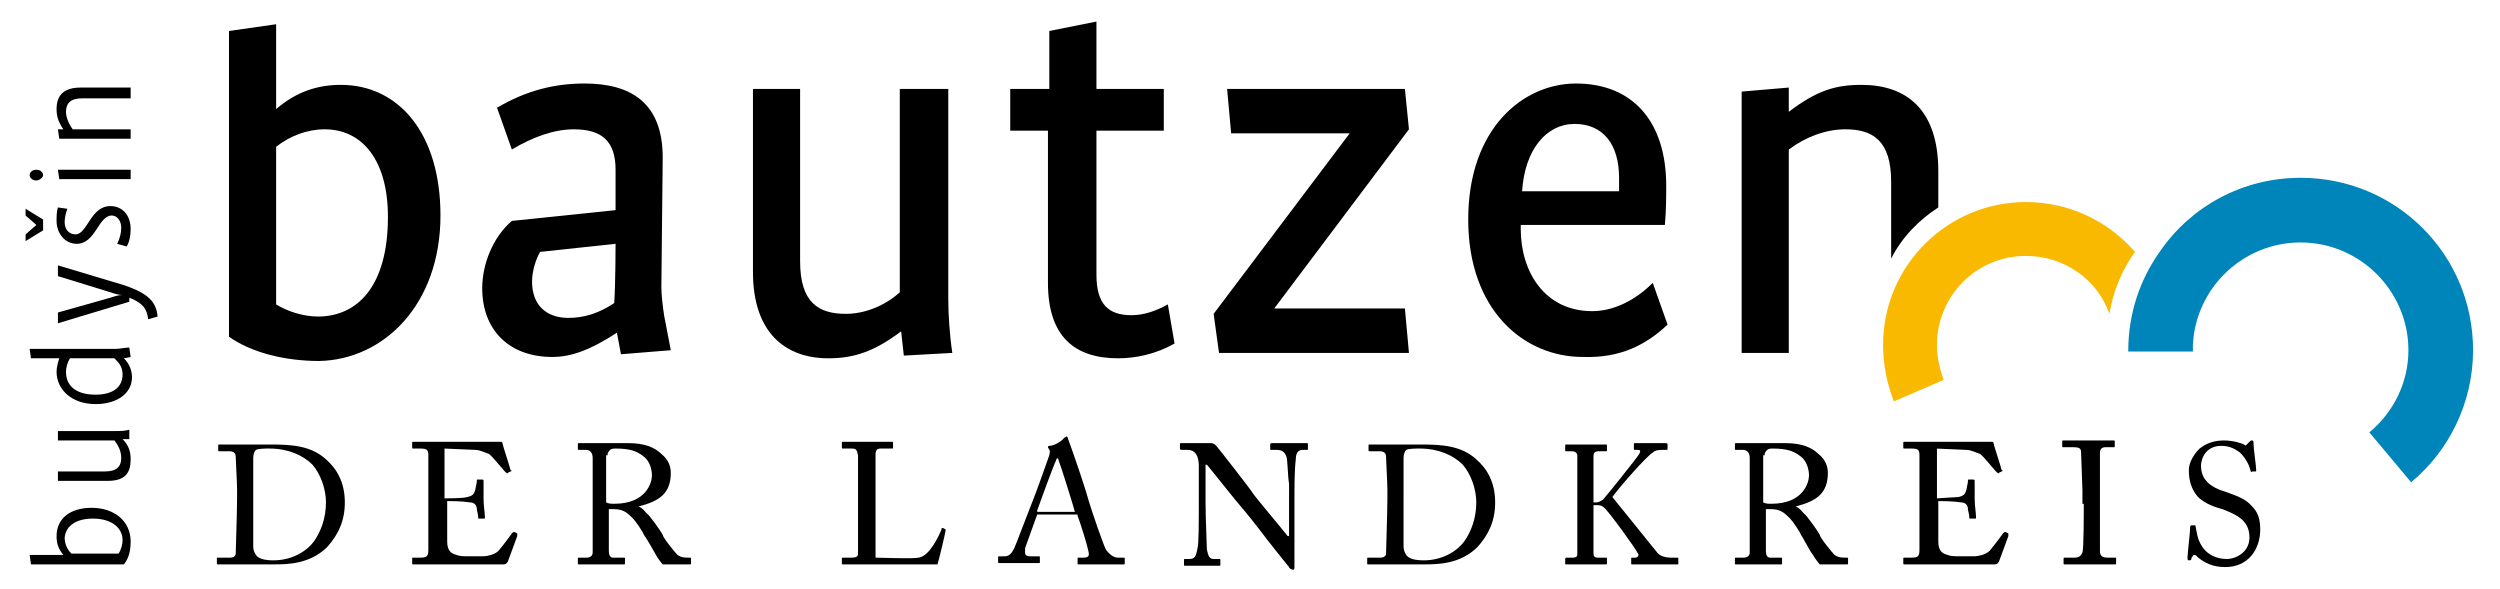 <svg xmlns="http://www.w3.org/2000/svg" xmlns:xlink="http://www.w3.org/1999/xlink" id="Ebene_1" x="0px" y="0px" viewBox="0 0 185.6 43.7" style="enable-background:new 0 0 185.6 43.7;" xml:space="preserve"><style type="text/css">	.st0{fill-rule:evenodd;clip-rule:evenodd;}	.st1{fill:#0085BB;}	.st2{fill:#F9B900;}</style><g>	<path class="st0" d="M18.8,36.4c0-0.2,0-1.9,0-2.4c0-0.3,0.1-0.5,0.2-0.6c0.2-0.1,0.7-0.1,1-0.1c1.4,0,2.5,0.5,3.2,1.2  c0.6,0.7,1,1.8,1,2.8c0,1.2-0.4,2.2-0.9,2.9c-0.6,0.8-1.7,1.4-3,1.4c-0.6,0-1.1-0.1-1.3-0.4c-0.2-0.3-0.2-0.5-0.2-0.7  c0-0.8,0-2.9,0-3.1V36.4z M17.6,37c0,1-0.1,3.9-0.1,4.1c0,0.2-0.2,0.3-0.4,0.3h-0.9c-0.1,0-0.1,0-0.1,0.1v0.3c0,0.1,0,0.1,0.1,0.1  c0.2,0,0.7,0,1.8,0c0.6,0,1.5,0,2.3,0c1,0,2.7,0,4-1.3c0.8-0.9,1.3-1.9,1.3-3.3c0-1.5-0.6-2.5-1.4-3.2c-1.1-1-2.5-1.1-4.1-1.1  c-0.3,0-1.6,0-1.9,0c-1.1,0-1.7,0-1.9,0c-0.1,0-0.1,0-0.1,0.1v0.3c0,0.1,0,0.1,0.1,0.1H17c0.3,0,0.5,0.1,0.5,0.4  c0,0.2,0.1,2,0.1,2.4V37z"></path>	<path d="M33,33.3l2.3,0.1c0.3,0,0.7,0.2,1,0.3c0.3,0.2,1.2,1.4,1.3,1.4c0,0,0.1,0.1,0.1,0l0.2-0.1c0.1,0,0.1-0.1,0-0.1  c0-0.1-0.6-1.9-0.6-2c0,0,0-0.1-0.1-0.1c-0.1,0-0.3,0-0.5,0c-1.3,0-2.5,0-3.8,0h-0.6c-0.8,0-1.3,0-1.6,0c-0.1,0-0.1,0-0.1,0.1v0.3  c0,0.1,0,0.1,0.1,0.1h0.5c0.5,0,0.6,0.1,0.6,0.5c0,0.1,0,1.7,0,2.8v1.2v3c0,0.5-0.1,0.6-0.6,0.6h-0.5c-0.1,0-0.1,0-0.1,0.1v0.3  c0,0.1,0,0.1,0.1,0.1c0.1,0,0.3,0,0.5,0c0.3,0,0.6,0,1.1,0c2,0,3.2,0,4,0c0.8,0,1,0,1.1,0c0.2,0,0.2-0.1,0.3-0.2l0.7-1.9  c0-0.1,0-0.1,0-0.2l-0.2-0.1c-0.1,0-0.1,0-0.2,0.1c-0.2,0.3-0.9,1.2-1,1.3c-0.3,0.3-0.9,0.4-1.1,0.4c-0.3,0-0.9,0-1.1,0  c-0.3,0-0.7,0-0.9-0.1c-0.4-0.1-0.7-0.3-0.7-1c0-0.3,0-1.5,0-2.2v-0.8c0.2,0,1.1,0,1.7,0.1c0.3,0,0.5,0.2,0.5,0.5  c0,0.1,0.1,0.4,0.1,0.6c0,0.1,0,0.1,0.1,0.1l0.3,0c0.1,0,0.1,0,0.1-0.1c0-0.3-0.1-0.9-0.1-1.3c0-0.2,0-1.2,0-1.4c0,0,0-0.1-0.1-0.1  l-0.3,0c-0.1,0-0.1,0-0.1,0.1c0,0.2-0.1,0.5-0.1,0.6c-0.1,0.4-0.2,0.5-0.6,0.6C34.4,37,33.1,37,33,37V33.3z"></path>	<path class="st0" d="M45.1,33.8c0-0.2,0.1-0.3,0.2-0.4c0.1-0.1,0.3-0.1,0.4-0.1c1.1,0,1.6,0.2,2.1,0.6c0.4,0.3,0.6,0.9,0.6,1.4  c0,0.5-0.4,2.1-2.8,2.1c-0.2,0-0.4,0-0.6-0.1V33.8z M44,37.3c0,1.2,0,2.4,0,3.7c0,0.3-0.2,0.4-0.5,0.4H43c-0.1,0-0.1,0-0.1,0.1v0.3  c0,0.1,0,0.1,0.1,0.1c0.1,0,0.4,0,1.6,0c1.2,0,1.5,0,1.7,0c0.1,0,0.1,0,0.1-0.1v-0.3c0-0.1,0-0.1-0.1-0.1h-0.8  c-0.2,0-0.3-0.2-0.3-0.5c0-0.2,0-1.6,0-2.4v-0.7c0.2,0,0.3,0,0.4,0c0.7,0,1,0.3,1.4,0.7c0.2,0.2,0.8,1.1,0.8,1.2  c0.1,0.1,0.8,1.3,0.9,1.5c0.1,0.2,0.4,0.6,0.5,0.7c0.2,0,0.7,0,1,0c0.6,0,0.9,0,1,0c0.1,0,0.1,0,0.1-0.1v-0.3c0-0.1,0-0.1-0.1-0.1  c-0.4,0-0.6,0-0.9-0.2c-0.2-0.2-1.1-1.3-1.1-1.5c-0.1-0.2-1-1.5-1.2-1.6c-0.1-0.1-0.3-0.4-0.6-0.5v0c1.6-0.4,2.4-1,2.4-2.5  c0-0.5-0.2-1-0.7-1.4c-0.5-0.5-1.3-0.8-2.4-0.8c-0.2,0-1.4,0-2.1,0c-1.1,0-1.5,0-1.6,0c-0.1,0-0.1,0-0.1,0.1v0.3  c0,0.1,0,0.1,0.1,0.1h0.5c0.3,0,0.5,0.2,0.5,0.6c0,0.4,0,1.2,0,2.1V37.3z"></path>	<path d="M63.7,36.9c0,0.8,0,3.9,0,4.2c0,0.2-0.1,0.3-0.5,0.3h-0.6c-0.1,0-0.1,0-0.1,0.1v0.3c0,0.1,0,0.1,0.1,0.1c0.1,0,0.2,0,0.5,0  c0.3,0,0.6,0,1.1,0c0.7,0,1.9,0,3.1,0c1.1,0,2.1,0,2.3,0c0.1-0.3,0.6-2.4,0.6-2.5c0-0.1,0-0.1,0-0.1l-0.2-0.1c-0.1,0-0.1,0-0.1,0.1  c-0.2,0.5-0.9,2-1.7,2.1c-0.4,0.1-2.9,0-3.2,0c0-0.5,0-3.3,0-3.5v-1.1c0-0.9,0-2.8,0-3c0-0.4,0.1-0.5,0.4-0.5h0.8  c0.1,0,0.1,0,0.1-0.1v-0.3c0-0.1,0-0.1-0.1-0.1c-0.1,0-0.6,0-1.9,0c-1.1,0-1.5,0-1.7,0c-0.1,0-0.1,0-0.1,0.1v0.3  c0,0.1,0,0.1,0.1,0.1h0.6c0.4,0,0.4,0.1,0.5,0.5c0,0.2,0,1.6,0,2.4V36.9z"></path>	<path class="st0" d="M77,37.9c0.1-0.3,1.3-3.6,1.4-3.7c0-0.1,0.1-0.2,0.1-0.2c0,0,0.1,0.1,0.1,0.2c0.1,0.2,1.1,3.4,1.2,3.8H77z   M80,38.3c0.2,0.5,0.7,2.1,0.8,2.6c0.1,0.4,0,0.5-0.4,0.5h-0.3c-0.1,0-0.1,0-0.1,0.1v0.3c0,0.1,0,0.1,0.1,0.1c0.3,0,0.7,0,1.8,0  c1,0,1.3,0,1.5,0c0.1,0,0.1,0,0.1-0.1v-0.3c0-0.1,0-0.1-0.1-0.1H83c-0.3,0-0.6-0.2-0.9-0.6c-0.2-0.4-1-2.7-1.3-3.7  c-0.2-0.8-1.2-3.7-1.5-4.5c0-0.1-0.1-0.2-0.1-0.2c-0.1,0-0.1,0.1-0.2,0.1c-0.1,0.2-0.7,0.6-1.1,0.6c-0.1,0-0.1,0.1-0.1,0.1  c0,0.1,0.1,0.1,0.1,0.2c0.1,0.1,0,0.3,0,0.4c-0.1,0.3-1.1,3.1-1.2,3.3c-0.4,1-1.3,3.4-1.4,3.6c-0.2,0.4-0.4,0.6-0.7,0.6h-0.4  c-0.1,0-0.1,0-0.1,0.1v0.3c0,0.1,0,0.1,0.1,0.1c0.2,0,0.5,0,1.4,0c0.8,0,1.3,0,1.5,0c0.1,0,0.1,0,0.1-0.1v-0.3c0-0.1,0-0.1-0.1-0.1  h-0.6c-0.3,0-0.4-0.1-0.4-0.3c0-0.1,0-0.2,0-0.3c0.1-0.3,0.8-2.2,0.9-2.5H80z"></path>	<path d="M89,36.7c0,2.3,0,3.7-0.1,4c-0.1,0.6-0.2,0.8-0.6,0.8H88c-0.1,0-0.1,0-0.1,0.1v0.3c0,0.1,0,0.1,0.1,0.1c0.1,0,1,0,1.3,0  c0.3,0,1.1,0,1.2,0c0.1,0,0.1,0,0.1-0.1v-0.3c0-0.1,0-0.1-0.1-0.1h-0.4c-0.3,0-0.4-0.2-0.5-0.7c0-0.3-0.1-2.3-0.1-3.5v-2.8h0.1  c0.1,0.1,2.4,3,2.6,3.2c0.1,0.1,1,1.2,1.9,2.4c0.8,1,1.5,1.9,1.6,2c0,0.1,0.2,0.2,0.3,0.2c0.1,0,0.1-0.1,0.1-0.3V37  c0-0.8,0-2.1,0.1-2.9c0-0.5,0.2-0.7,0.5-0.7h0.3c0.1,0,0.1,0,0.1-0.1v-0.3c0-0.1,0-0.1-0.1-0.1c-0.2,0-0.5,0-1.2,0  c-0.8,0-1.2,0-1.4,0c0,0-0.1,0-0.1,0.1v0.3c0,0.1,0,0.1,0.1,0.1h0.4c0.4,0,0.6,0.2,0.7,0.5c0.1,0.2,0.1,1.5,0.2,2  c0,0.6,0,1.3,0,2.4v1.5h-0.1c-0.3-0.4-2.5-3-2.6-3.2c-0.1-0.2-2.6-3.4-2.7-3.5c-0.1-0.1-0.2-0.2-0.4-0.2c-0.2,0-0.4,0-0.9,0  c-0.4,0-0.7,0-0.9,0c-0.2,0-0.3,0-0.4,0c-0.1,0-0.1,0-0.1,0.1v0.3c0,0,0,0.1,0.1,0.1l0.5,0c0.5,0,0.8,0.4,0.8,1.2V36.7z"></path>	<path class="st0" d="M104.2,36.4c0-0.2,0-1.9,0-2.4c0-0.3,0.1-0.5,0.2-0.6c0.2-0.1,0.7-0.1,1-0.1c1.4,0,2.5,0.5,3.2,1.2  c0.6,0.7,1,1.8,1,2.8c0,1.2-0.4,2.2-0.9,2.9c-0.6,0.8-1.7,1.4-3,1.4c-0.6,0-1.1-0.1-1.3-0.4c-0.2-0.3-0.2-0.5-0.2-0.7  c0-0.8,0-2.9,0-3.1V36.4z M103,37c0,1-0.1,3.9-0.1,4.1c0,0.2-0.2,0.3-0.4,0.3h-0.9c-0.1,0-0.1,0-0.1,0.1v0.3c0,0.1,0,0.1,0.1,0.1  c0.2,0,0.7,0,1.8,0c0.6,0,1.5,0,2.3,0c1,0,2.7,0,4-1.3c0.8-0.9,1.3-1.9,1.3-3.3c0-1.5-0.6-2.5-1.4-3.2c-1.1-1-2.5-1.1-4.1-1.1  c-0.3,0-1.6,0-1.9,0c-1.1,0-1.7,0-1.9,0c-0.1,0-0.1,0-0.1,0.1v0.3c0,0.1,0,0.1,0.1,0.1h0.7c0.3,0,0.5,0.1,0.5,0.4  c0,0.2,0.1,2,0.1,2.4V37z"></path>	<path d="M117.1,37.2c0,1.6,0,3.9,0,4c0,0.1-0.1,0.2-0.3,0.2h-0.5c0,0-0.1,0-0.1,0.1v0.3c0,0.1,0,0.1,0.1,0.1c0.1,0,0.5,0,1.5,0  c0.9,0,1.3,0,1.4,0c0.1,0,0.1,0,0.1-0.1v-0.3c0-0.1,0-0.1-0.1-0.1h-0.6c-0.2,0-0.3-0.1-0.3-0.3c0-0.2,0-2,0-2.7v-0.9h0.2  c0.2,0,0.4,0,0.6,0.2c0.2,0.1,2.4,3.1,2.5,3.4c0.1,0.1,0,0.3-0.2,0.3h-0.2c-0.1,0-0.1,0-0.1,0.1v0.3c0,0.1,0,0.1,0.1,0.1  c0.2,0,0.7,0,1.7,0c1,0,1.4,0,1.6,0c0.1,0,0.1,0,0.1-0.1v-0.3c0-0.1,0-0.1-0.1-0.1H124c-0.3,0-0.7-0.1-0.9-0.3  c-0.1-0.1-3.3-4.1-3.4-4.2c0.5-0.7,2.5-3,3-3.3c0.2-0.2,0.5-0.2,0.7-0.2h0.3c0.1,0,0.1,0,0.1-0.1v-0.3c0,0,0-0.1-0.1-0.1  c-0.2,0-0.6,0-1,0c-0.6,0-1.1,0-1.3,0c-0.1,0-0.1,0-0.1,0.1v0.3c0,0.1,0,0.1,0.1,0.1h0.2c0.2,0,0.2,0.1,0.1,0.3  c-0.1,0.2-2.5,3.2-2.7,3.4c-0.2,0.1-0.3,0.2-0.5,0.2h-0.2v-0.6c0-0.6,0-2.6,0-2.8c0-0.3,0.1-0.4,0.4-0.4h0.5c0.1,0,0.1,0,0.1-0.1  v-0.3c0-0.1,0-0.1-0.1-0.1c-0.2,0-0.6,0-1.4,0c-1,0-1.3,0-1.5,0c-0.1,0-0.1,0-0.1,0.1v0.3c0,0.1,0,0.1,0.1,0.1h0.4  c0.3,0,0.4,0.2,0.4,0.3c0,0.1,0,2.6,0,2.8V37.2z"></path>	<path class="st0" d="M131,33.8c0-0.2,0.1-0.3,0.2-0.4c0.1-0.1,0.3-0.1,0.4-0.1c1.1,0,1.6,0.2,2.1,0.6c0.4,0.3,0.6,0.9,0.6,1.4  c0,0.5-0.4,2.1-2.8,2.1c-0.2,0-0.4,0-0.6-0.1V33.8z M129.9,37.3c0,1.2,0,2.4,0,3.7c0,0.3-0.2,0.4-0.5,0.4h-0.5  c-0.1,0-0.1,0-0.1,0.1v0.3c0,0.1,0,0.1,0.1,0.1c0.1,0,0.4,0,1.6,0c1.2,0,1.5,0,1.7,0c0.1,0,0.1,0,0.1-0.1v-0.3c0-0.1,0-0.1-0.1-0.1  h-0.8c-0.2,0-0.3-0.2-0.3-0.5c0-0.2,0-1.6,0-2.4v-0.7c0.2,0,0.3,0,0.4,0c0.7,0,1,0.3,1.4,0.7c0.2,0.2,0.8,1.1,0.8,1.2  c0.1,0.1,0.7,1.3,0.9,1.5c0.1,0.2,0.4,0.6,0.5,0.7c0.2,0,0.7,0,1,0c0.6,0,0.9,0,1,0c0.1,0,0.1,0,0.1-0.1v-0.3c0-0.1,0-0.1-0.1-0.1  c-0.4,0-0.6,0-0.9-0.2c-0.2-0.2-1.1-1.3-1.1-1.5c-0.1-0.2-1-1.5-1.2-1.6c-0.1-0.1-0.3-0.4-0.6-0.5v0c1.6-0.4,2.4-1,2.4-2.5  c0-0.5-0.2-1-0.7-1.4c-0.5-0.5-1.3-0.8-2.4-0.8c-0.2,0-1.4,0-2.1,0c-1.1,0-1.5,0-1.6,0c-0.1,0-0.1,0-0.1,0.1v0.3  c0,0.1,0,0.1,0.1,0.1h0.5c0.3,0,0.5,0.2,0.5,0.6c0,0.4,0,1.2,0,2.1V37.3z"></path>	<path d="M143.7,33.3l2.3,0.1c0.3,0,0.7,0.2,1,0.3c0.3,0.2,1.2,1.4,1.3,1.4c0,0,0.1,0.1,0.1,0l0.2-0.1c0.1,0,0.1-0.1,0-0.1  c0-0.1-0.6-1.9-0.6-2c0,0,0-0.1-0.1-0.1c-0.1,0-0.3,0-0.5,0c-1.3,0-2.5,0-3.8,0h-0.6c-0.8,0-1.3,0-1.6,0c-0.1,0-0.1,0-0.1,0.1v0.3  c0,0.1,0,0.1,0.1,0.1h0.5c0.5,0,0.6,0.1,0.6,0.5c0,0.1,0,1.7,0,2.8v1.2v3c0,0.5-0.1,0.6-0.6,0.6h-0.5c-0.1,0-0.1,0-0.1,0.1v0.3  c0,0.1,0,0.1,0.1,0.1c0.1,0,0.3,0,0.5,0c0.3,0,0.6,0,1.1,0c2,0,3.2,0,4,0c0.8,0,1,0,1.1,0c0.2,0,0.2-0.1,0.3-0.2l0.7-1.9  c0-0.1,0-0.1,0-0.2l-0.2-0.1c-0.1,0-0.1,0-0.2,0.1c-0.2,0.3-0.9,1.2-1,1.3c-0.3,0.3-0.9,0.4-1.1,0.4c-0.3,0-0.9,0-1.1,0  c-0.3,0-0.7,0-0.9-0.1c-0.4-0.1-0.7-0.3-0.7-1c0-0.3,0-1.5,0-2.2v-0.8c0.2,0,1.1,0,1.7,0.1c0.3,0,0.5,0.2,0.5,0.5  c0,0.1,0.1,0.4,0.1,0.6c0,0.1,0,0.1,0.1,0.1l0.3,0c0.1,0,0.1,0,0.1-0.1c0-0.3-0.1-0.9-0.1-1.3c0-0.2,0-1.2,0-1.4c0,0,0-0.1-0.1-0.1  l-0.3,0c-0.1,0-0.1,0-0.1,0.1c0,0.2-0.1,0.5-0.1,0.6c-0.1,0.4-0.2,0.5-0.6,0.6c-0.2,0-1.5,0.1-1.6,0.1V33.3z"></path>	<path d="M154.7,37.4c0,0.7,0,3.4-0.1,3.6c-0.1,0.3-0.3,0.4-0.6,0.4h-0.7c-0.1,0-0.1,0-0.1,0.1v0.3c0,0.1,0,0.1,0.1,0.1  c0.1,0,0.7,0,1.9,0c1.1,0,1.6,0,1.8,0c0.1,0,0.1,0,0.1-0.1v-0.3c0-0.1,0-0.1-0.1-0.1h-0.5c-0.4,0-0.6-0.1-0.6-0.5  c0-0.1,0-3.1,0-3.2v-1c0-0.2,0-3,0-3.1c0-0.3,0.2-0.4,0.4-0.4h0.6c0.1,0,0.1,0,0.1-0.1v-0.3c0-0.1,0-0.1-0.1-0.1  c-0.2,0-0.6,0-1.7,0c-1.2,0-1.8,0-2,0c-0.1,0-0.1,0-0.1,0.1v0.3c0,0.1,0,0.1,0.1,0.1h0.7c0.5,0,0.6,0.1,0.6,0.4  c0,0.2,0.1,2.5,0.1,2.8V37.4z"></path>	<path d="M165.2,42.1c1.7,0,2.6-1.3,2.6-2.8c0-0.8-0.2-1.3-0.6-1.7c-0.5-0.6-1.2-0.8-2-1.1c-0.4-0.1-1.1-0.4-1.4-0.8  c-0.3-0.3-0.4-0.8-0.4-1.1c0-0.6,0.4-1.5,1.5-1.5c0.6,0,1,0.2,1.4,0.5c0.5,0.5,0.7,1,0.8,1.4c0,0,0,0.1,0.1,0l0.2,0  c0.1,0,0.1,0,0.1-0.1c0-0.3-0.2-1.6-0.2-2c0-0.1,0-0.2-0.1-0.2c-0.1,0-0.1,0-0.2,0.1l-0.2,0.2c-0.1,0.1-0.1,0.1-0.2,0  c-0.2-0.1-0.8-0.3-1.5-0.3c-0.7,0-1.3,0.2-1.8,0.6c-0.4,0.4-0.8,1-0.8,1.6c0,0.8,0.2,1.4,0.6,1.9c0.5,0.6,1.5,0.9,1.9,1  c1,0.4,2,0.8,2,2.1c0,1.1-1,1.6-1.7,1.6c-0.7,0-1.4-0.3-1.8-0.9c-0.4-0.6-0.4-1.1-0.5-1.5c0-0.1,0-0.1-0.1-0.1l-0.2,0  c0,0-0.1,0-0.1,0.1c0,0.4-0.2,2-0.2,2.3c0,0.1,0,0.2,0.1,0.2c0.1,0,0.2,0,0.2-0.2c0.1-0.1,0.1-0.2,0.2-0.2c0.1,0,0.1,0,0.3,0.2  C163.7,41.8,164.3,42.1,165.2,42.1"></path>	<path class="st1" d="M162.8,26.1H158c0-2.9,0.9-5.4,2.4-7.5c2.3-3.3,6.1-5.4,10.4-5.4c7.1,0,12.8,5.7,12.8,12.8  c0,3.9-1.8,7.5-4.6,9.8l-3.1-3.7c1.8-1.5,2.9-3.7,2.9-6.1c0-4.4-3.6-8-8-8c-4.3,0-7.8,3.4-8,7.6L162.8,26.1z"></path>	<path class="st2" d="M140.6,29.8c-0.5-1.3-0.8-2.7-0.8-4.2c0-5.9,4.8-10.6,10.6-10.6c3.2,0,6.1,1.4,8.1,3.7c-1,1.4-1.6,2.9-1.9,4.6  c-0.9-2.6-3.4-4.3-6.2-4.3c-3.7,0-6.6,3-6.6,6.6c0,0.9,0.2,1.8,0.5,2.6L140.6,29.8z"></path>	<path class="st0" d="M45.7,18.1c0,0,0,2.9-0.1,4.4c-1.2,0.8-2.3,1.1-3.4,1.1c-1.7,0-2.7-1-2.7-2.7c0-0.8,0.3-1.7,0.6-2.2L45.7,18.1  z M49.8,26l-0.5-2.6c-0.1-0.7-0.2-1.5-0.2-2.1c0-0.5,0.1-9.1,0.1-9.6c0-4.1-2.4-5.5-5.8-5.5c-2.2,0-4.3,0.5-6.5,1.8l1.1,3.1  c1.5-0.9,3.1-1.5,4.6-1.5c2.1,0,3.1,0.9,3.1,3v3l-7.7,0.8c-1.4,1.2-2.2,3.2-2.2,5c0,3.1,2,5.1,5.2,5.1c1.4,0,2.8-0.5,4.8-1.8  l0.3,1.6L49.8,26z"></path>	<path d="M70.7,26.2c-0.2-1.3-0.3-2.9-0.3-4V6.6h-3.6v15.1c-1.1,1-2.6,1.6-4,1.6c-2,0-3.4-0.8-3.4-3.9V6.6h-3.5v13.6  c0,4.5,2.4,6.4,5.6,6.4c1.9,0,3.4-0.5,5.4-2l0.2,1.8L70.7,26.2z"></path>	<path d="M87.2,25.5l-0.5-2.9c-0.9,0.5-1.8,0.8-2.7,0.8c-1.7,0-2.6-0.8-2.6-3V9.7h5V6.6h-5v-5l-3.5,0.7v4.3H75v3.1h2.8V21  c0,4,2,5.6,5.2,5.6C84.3,26.6,85.8,26.3,87.2,25.5"></path>	<polygon points="104.6,26.2 104.3,22.9 94.6,22.9 104.6,9.6 104.3,6.6 91.1,6.6 91.4,9.9 100.2,9.9 90.1,23.3 90.5,26.2  "></polygon>	<path class="st0" d="M120.1,14.2H113c0.2-3.1,1.8-5,3.9-5c2.1,0,3.3,1.5,3.3,4V14.2z M123.8,24.1l-1.1-3.1  c-1.3,1.3-2.9,2.1-4.5,2.1c-3.5,0-5.3-2.9-5.3-6.1v-0.3h10.7c0.1-1,0.1-2.3,0.1-2.9c0-4.9-2.6-7.6-6.7-7.6c-3.9,0-8,3.3-8,10.1  c0,6.7,4.1,10.2,8.5,10.2C120.3,26.6,122.2,25.6,123.8,24.1"></path>	<path class="st0" d="M28.8,16.1c0,5.2-2.3,7.4-5.2,7.4c-1.1,0-2.3-0.4-3.1-0.9V10.9c1-0.8,2.3-1.3,3.6-1.3  C26.9,9.6,28.8,11.9,28.8,16.1 M32.7,16c0-6.1-3.1-9.7-7.4-9.7c-1.7,0-3.3,0.5-4.8,1.8V1.8l-3.5,0.5v22.7c1.7,1.2,4.2,1.8,6.7,1.8  C28.5,26.7,32.7,22.6,32.7,16"></path>	<path d="M140.4,19.2v-5.7c0-3.1-1.4-3.9-3.4-3.9c-1.5,0-3,0.6-4.2,1.5v15.1h-3.5V6.8l3.5-0.3v1.8c2.1-1.6,3.5-2,5.4-2  c3.3,0,5.7,1.8,5.7,6.4v2.7C142.5,16.3,141.2,17.6,140.4,19.2"></path>	<path class="st0" d="M6.9,38.5c1.4,0,2.2,0.7,2.2,1.6c0,0.3-0.1,0.7-0.3,1H5.3c-0.3-0.3-0.5-0.7-0.5-1.2C4.9,39,5.7,38.5,6.9,38.5   M6.8,37.7c-1.6,0-2.6,0.8-2.6,2.1c0,0.5,0.1,0.9,0.5,1.4H2.2l0.1,0.7h6.9c0.4-0.5,0.5-1.1,0.5-1.7C9.7,38.7,8.5,37.7,6.8,37.7"></path>	<path d="M9.6,31.9c-0.3,0.1-0.7,0.1-1,0.1H4.3v0.7h4.2c0.3,0.4,0.5,0.8,0.5,1.3c0,0.6-0.3,1-1.2,1H4.3v0.7H8c1.3,0,1.7-0.6,1.7-1.6  c0-0.5-0.1-1-0.6-1.5l0.5,0L9.6,31.9z"></path>	<path class="st0" d="M8.5,26.6c0.4,0.4,0.6,0.7,0.6,1.2c0,1-0.8,1.5-2,1.5c-1.4,0-2.2-0.6-2.2-1.7c0-0.3,0.1-0.7,0.3-1H8.5z   M9.6,25.8c-0.3,0-0.7,0.1-1,0.1H2.2l0.1,0.7h2.1c-0.1,0.3-0.2,0.7-0.2,1c0,1.3,1.1,2.4,2.9,2.4c1.6,0,2.7-0.8,2.7-2  c0-0.5-0.2-1-0.6-1.4l0.5-0.1L9.6,25.8z"></path>	<path d="M4.3,19.7v0.8l3.9,1.2c0.3,0.1,0.6,0.2,0.9,0.2c-0.3,0-0.6,0.1-0.9,0.2l-3.9,1.1L4.3,24l5.3-1.6v-0.3  c1,0.4,1.3,0.8,1.4,1.6l0.7-0.2c-0.1-1.1-0.7-1.7-2.4-2.3L4.3,19.7z"></path>	<path d="M8.2,15.3c-1.5,0-1.7,2.1-2.6,2.1c-0.5,0-0.8-0.4-0.8-0.9c0-0.4,0.1-0.7,0.2-1l-0.7-0.1c-0.1,0.3-0.1,0.7-0.1,1  c0,0.9,0.6,1.7,1.5,1.7c1.4,0,1.6-2.1,2.6-2.1c0.4,0,0.7,0.4,0.7,0.9c0,0.4-0.1,0.8-0.3,1.2l0.7,0.2C9.6,18,9.7,17.5,9.7,17  C9.7,16,9.1,15.3,8.2,15.3"></path>	<path class="st0" d="M9.6,12.6H4.3l0.1,0.7h5.3V12.6z M2.7,12.6c-0.3,0-0.5,0.2-0.5,0.4c0,0.2,0.2,0.4,0.5,0.4  c0.2,0,0.5-0.2,0.5-0.4C3.2,12.8,3,12.6,2.7,12.6"></path>	<path d="M9.6,6.5H6c-1.3,0-1.8,0.6-1.8,1.6c0,0.5,0.1,0.9,0.5,1.5H4.3l0.1,0.7h5.3V9.6H5.4C5.1,9.2,4.9,8.7,4.9,8.3  c0-0.6,0.3-1,1.2-1h3.6V6.5z"></path>	<polygon points="1.9,15.5 1.9,16 2.7,16.7 1.9,17.4 1.9,17.9 3.2,17.1 3.2,16.3  "></polygon></g></svg>